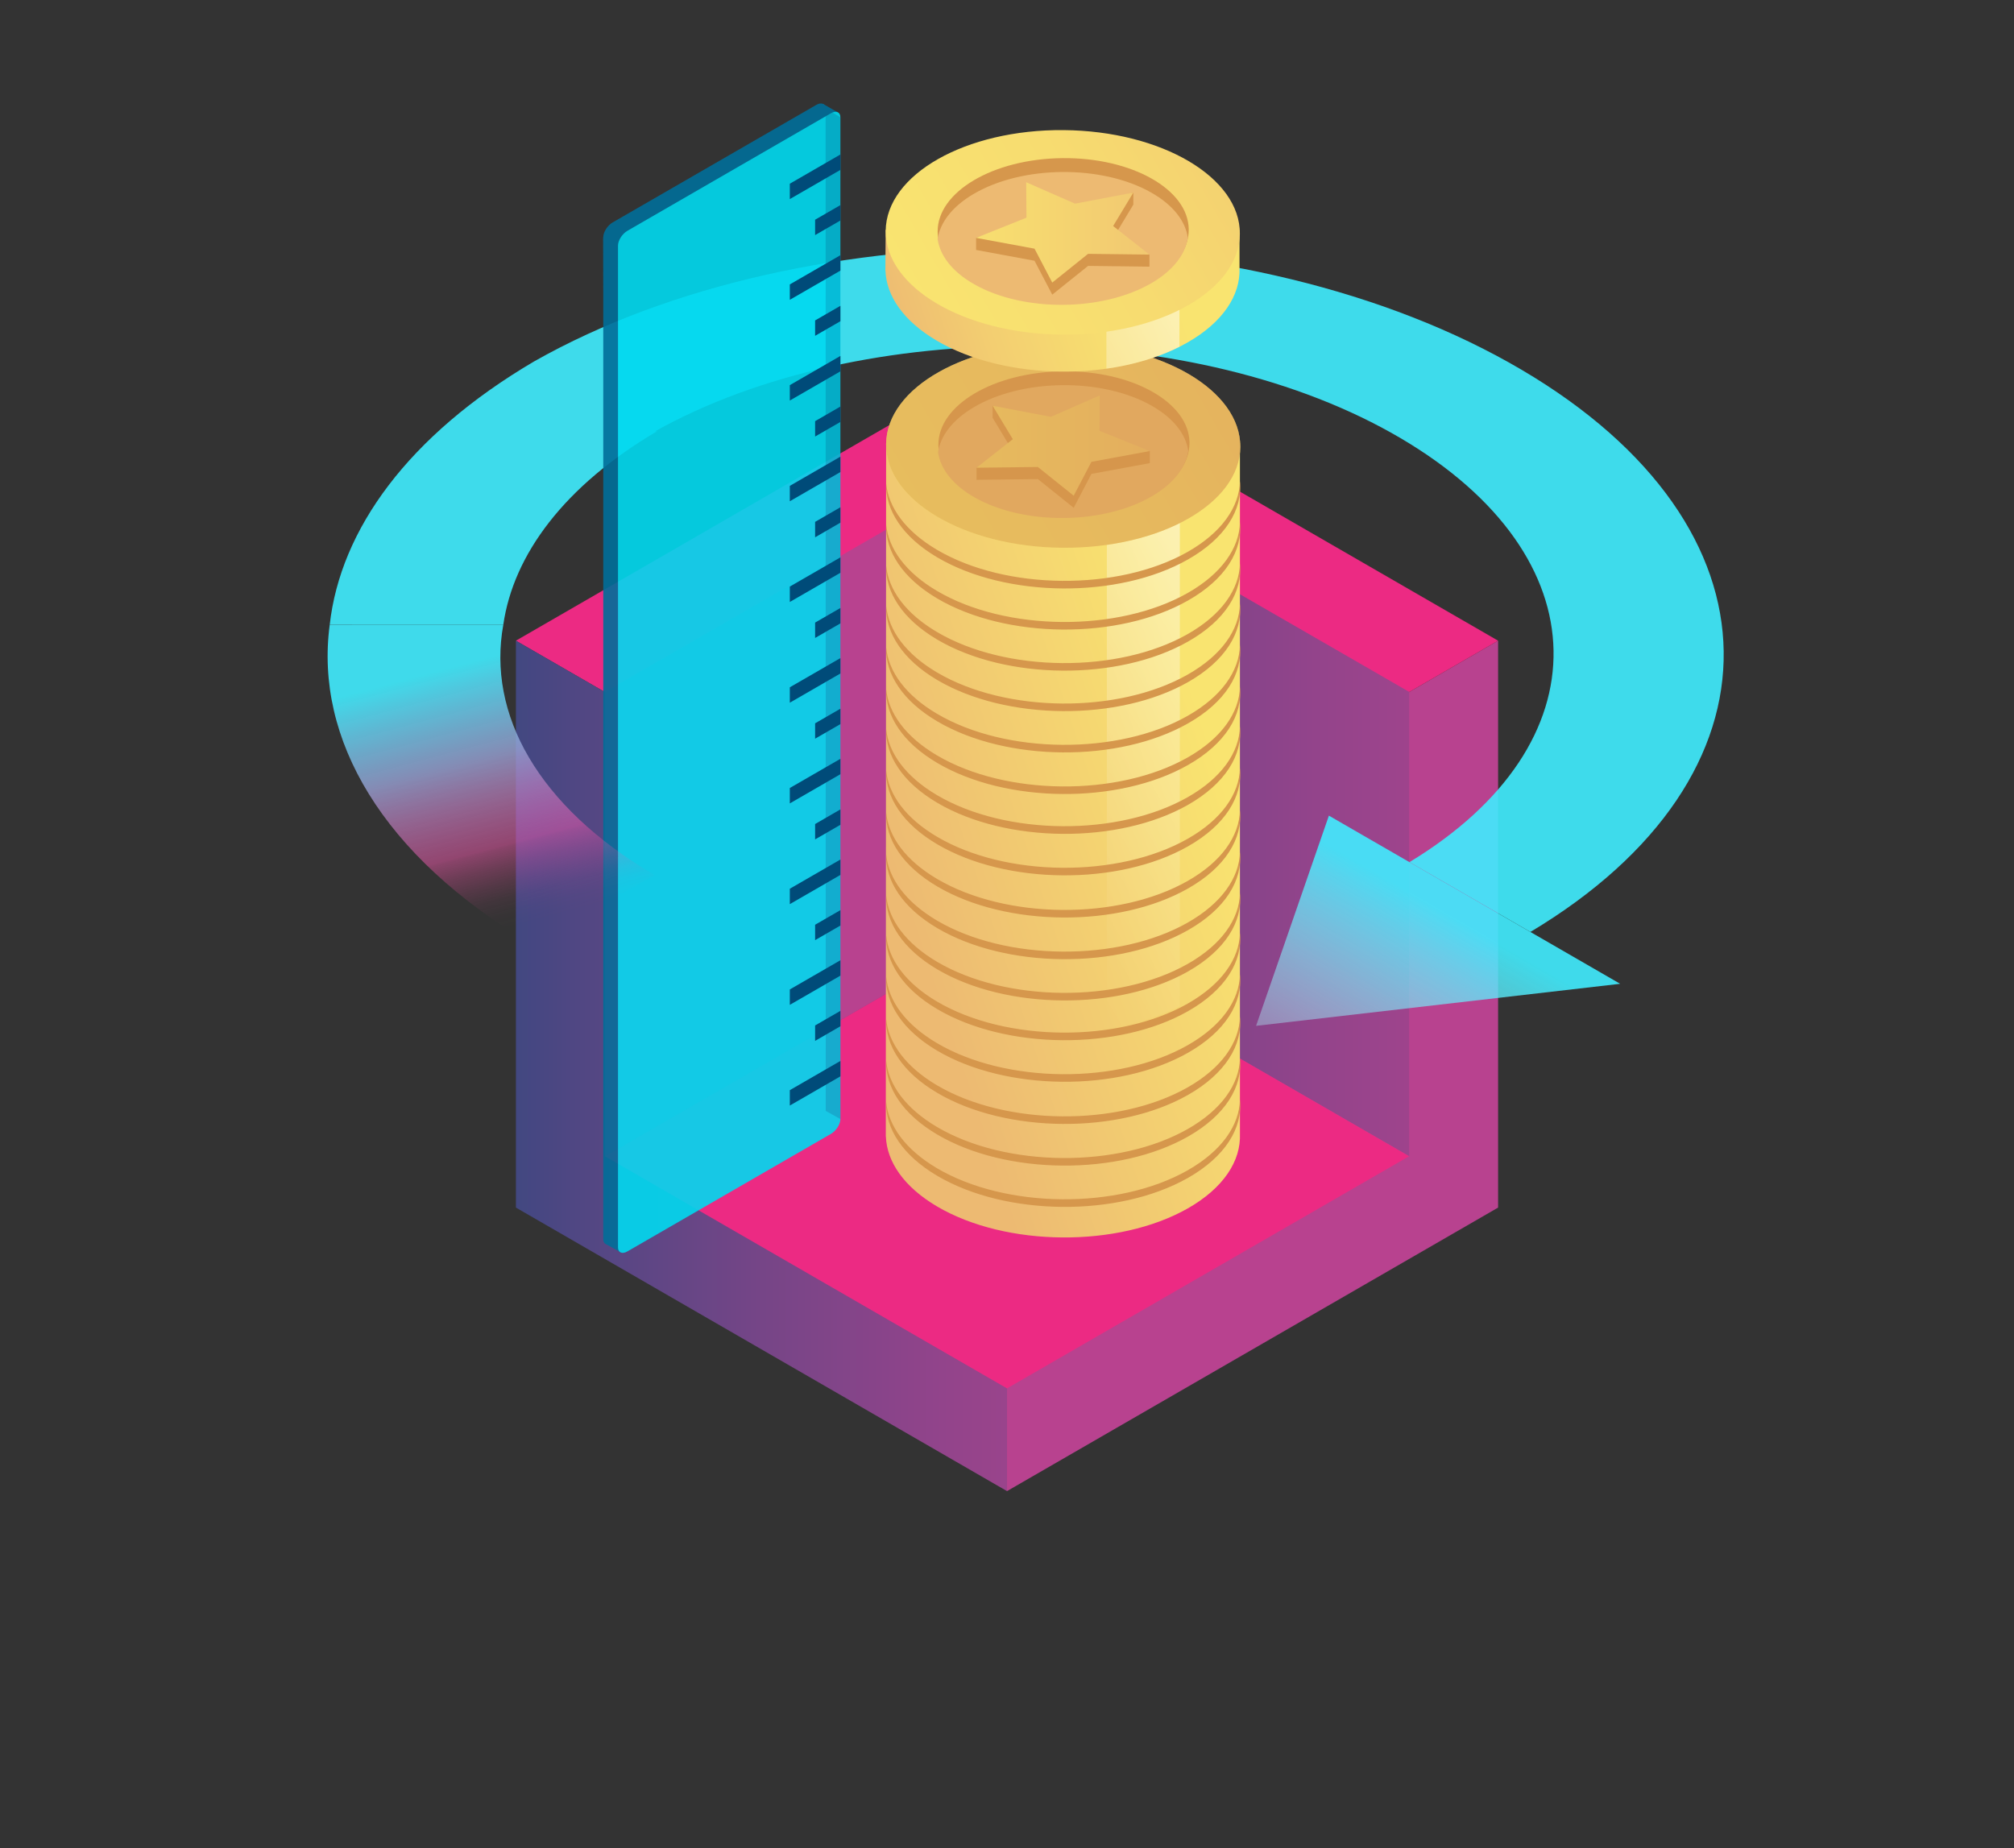 <svg xmlns="http://www.w3.org/2000/svg" xmlns:xlink="http://www.w3.org/1999/xlink" viewBox="0 0 1176.93 1080"><rect x="0" y="0" width="1176.93" height="1080" fill="#333333" stroke="none"/><defs><linearGradient id="linear-gradient" x1="148.92" y1="622.9" x2="873.51" y2="622.9" gradientUnits="userSpaceOnUse"><stop offset="0" stop-color="#004b79"/><stop offset="0.1" stop-color="#23497d"/><stop offset="0.26" stop-color="#504783"/><stop offset="0.41" stop-color="#764587"/><stop offset="0.56" stop-color="#93448b"/><stop offset="0.71" stop-color="#a7438d"/><stop offset="0.86" stop-color="#b4428f"/><stop offset="1" stop-color="#b8428f"/></linearGradient><linearGradient id="linear-gradient-2" x1="159.36" y1="610.78" x2="819.07" y2="610.78" gradientTransform="translate(240.01 -138.57)" xlink:href="#linear-gradient"/><linearGradient id="linear-gradient-3" x1="712.46" y1="448.02" x2="472.17" y2="528.34" gradientUnits="userSpaceOnUse"><stop offset="0" stop-color="#f9e470"/><stop offset="0.77" stop-color="#edbb72"/><stop offset="0.79" stop-color="#edba72"/></linearGradient><linearGradient id="linear-gradient-4" x1="579.12" y1="490.17" x2="748.77" y2="392.22" gradientUnits="userSpaceOnUse"><stop offset="0" stop-color="#fff" stop-opacity="0"/><stop offset="0.09" stop-color="#fff" stop-opacity="0.03"/><stop offset="0.22" stop-color="#fff" stop-opacity="0.11"/><stop offset="0.38" stop-color="#fff" stop-opacity="0.25"/><stop offset="0.56" stop-color="#fff" stop-opacity="0.44"/><stop offset="0.77" stop-color="#fff" stop-opacity="0.68"/><stop offset="0.98" stop-color="#fff" stop-opacity="0.98"/><stop offset="1" stop-color="#fff"/></linearGradient><linearGradient id="linear-gradient-5" x1="539.49" y1="307.58" x2="849.51" y2="128.59" gradientTransform="translate(876.44 -363.11) rotate(89.52)" gradientUnits="userSpaceOnUse"><stop offset="0" stop-color="#f9e470"/><stop offset="0.31" stop-color="#f7dc70"/><stop offset="0.77" stop-color="#f1c771"/><stop offset="1" stop-color="#edba72"/></linearGradient><linearGradient id="linear-gradient-6" x1="523.42" y1="260.39" x2="717.19" y2="260.39" gradientTransform="matrix(1, 0, 0, 1, 0, 0)" xlink:href="#linear-gradient-5"/><linearGradient id="linear-gradient-7" x1="3023.07" y1="2673.73" x2="3118.99" y2="2507.59" gradientTransform="translate(3877.2 3212.59) rotate(180)" gradientUnits="userSpaceOnUse"><stop offset="0" stop-color="#40edff" stop-opacity="0.9"/><stop offset="1" stop-color="#fff" stop-opacity="0"/></linearGradient><linearGradient id="linear-gradient-8" x1="680" y1="143.51" x2="447.04" y2="221.38" gradientUnits="userSpaceOnUse"><stop offset="0" stop-color="#f9e470"/><stop offset="0.2" stop-color="#f7de70"/><stop offset="0.46" stop-color="#f3ce71"/><stop offset="0.69" stop-color="#edba72"/></linearGradient><linearGradient id="linear-gradient-9" x1="522.4" y1="267.81" x2="692.05" y2="169.86" xlink:href="#linear-gradient-4"/><linearGradient id="linear-gradient-10" x1="539.24" y1="183.02" x2="849.26" y2="4.03" gradientTransform="translate(751.63 -486.38) rotate(89.52)" xlink:href="#linear-gradient-5"/><linearGradient id="linear-gradient-11" x1="3361.6" y1="135.82" x2="3555.37" y2="135.82" gradientTransform="matrix(-1, 0, 0, 1, 4080.53, 0)" gradientUnits="userSpaceOnUse"><stop offset="0" stop-color="#edba72"/><stop offset="0.23" stop-color="#f1c771"/><stop offset="0.69" stop-color="#f7dc70"/><stop offset="1" stop-color="#f9e470"/></linearGradient><linearGradient id="linear-gradient-12" x1="265.41" y1="2837.04" x2="308.9" y2="2673.72" gradientTransform="matrix(1, 0, 0, -1, 0, 3212.59)" gradientUnits="userSpaceOnUse"><stop offset="0.08" stop-color="#40edff" stop-opacity="0.9"/><stop offset="0.41" stop-color="#98a3d6" stop-opacity="0.8"/><stop offset="0.72" stop-color="#f159ad" stop-opacity="0.5"/><stop offset="0.73" stop-color="#f258ac" stop-opacity="0.45"/><stop offset="0.79" stop-color="#f754aa" stop-opacity="0.29"/><stop offset="0.85" stop-color="#fa51a8" stop-opacity="0.16"/><stop offset="0.9" stop-color="#fd4fa7" stop-opacity="0.07"/><stop offset="0.95" stop-color="#fe4da6" stop-opacity="0.02"/><stop offset="1" stop-color="#ff4da6" stop-opacity="0"/></linearGradient></defs><g id="mesure_ROI" data-name="mesure ROI"><polygon points="588.47 871.39 875.45 705.7 875.45 374.41 588.47 540.1 588.47 810.02 588.47 871.39" style="fill:#b8428f"/><polygon points="875.45 374.41 588.47 208.72 301.48 374.41 588.47 540.1 875.45 374.41" style="fill:#ec2a83"/><polygon points="588.47 871.39 301.48 705.7 301.48 374.41 588.47 540.1 588.47 810.02 588.47 871.39" style="fill:url(#linear-gradient)"/><polygon points="823.47 675.68 588.47 540.1 588.47 268.74 823.47 404.32 823.47 675.68" style="fill:url(#linear-gradient-2)"/><polygon points="353.46 404.42 353.46 675.68 588.47 540 588.47 268.74 353.46 404.42" style="fill:#b8428f"/><polygon points="588.47 540 353.46 675.68 588.47 811.36 823.47 675.68 588.47 540" style="fill:#ec2a83"/><path d="M294.11,365.14C300,324.09,329.91,283.83,384,252l-1.25.08c121.22-67.79,316.28-66.3,435.77,4,117.49,69.15,119,178.81,5.15,247.73l70.68,40.8c152.14-91.05,150.72-236.77-5.18-328.53-158.59-93.34-417-95.51-577.1-4.84-73.38,43.19-113.15,98.13-119.39,153.87Z" style="fill:#40edff;opacity:0.9"/><g style="opacity:0.9"><path d="M358,726.47l119-68.72c3-1.75,5.46-5.61,5.46-8.62V63.62c0-3-2.45-4.06-5.46-2.31L358,130c-3,1.75-5.47,5.61-5.47,8.62V724.16C352.51,727.18,355,728.21,358,726.47Z" style="fill:#006e99"/><polygon points="480.9 646.05 480.85 60.64 489.43 65.59 489.43 65.59 489.49 651 480.9 646.05" style="fill:#006e99"/><polygon points="354.32 727.18 352.51 138.65 361.1 143.61 361.1 143.61 362.9 731.95 354.32 727.18" style="fill:#006e99"/><path d="M366.62,731.32l119-68.72c3-1.74,5.47-5.6,5.47-8.62V68.47c0-3-2.45-4-5.47-2.31l-119,68.73c-3,1.74-5.47,5.6-5.47,8.62V729C361.15,732,363.6,733.07,366.62,731.32Z" style="fill:#00d9ef"/><polygon points="482.54 649.21 482.48 63.5 491.06 68.46 491.06 68.46 491.12 653.98 482.54 649.21" style="fill:#006e99;opacity:0.3"/></g><path d="M476.33,599.27l14.79-8.54v9l-14.79,8.54Zm0-58.86,14.79-8.54v9l-14.79,8.54Zm0-58.86L491.12,473v9l-14.79,8.53Zm0-58.86,14.79-8.54v9l-14.79,8.53Zm0-58.86,14.79-8.54v9l-14.79,8.53Zm0-58.86,14.79-8.54v9L476.33,314Zm0-58.86,14.79-8.54v9l-14.79,8.53Zm0-58.86,14.79-8.54v9l-14.79,8.53Zm0-58.86,14.79-8.54v9l-14.79,8.53Z" style="fill:#004b79"/><path d="M461.55,637.08,491.12,620v9l-29.57,17.07Zm0-58.86,29.57-17.07v9l-29.57,17.07Zm0-58.86,29.57-17.07v9l-29.57,17.07Zm0-58.86,29.57-17.07v9l-29.57,17.07Zm0-58.86,29.57-17.07v9l-29.57,17.07Zm0-58.86,29.57-17.07v9l-29.57,17.07Zm0-58.85,29.57-17.08v9l-29.57,17.07Zm0-58.86L491.12,208v9l-29.57,17.07Zm0-58.86,29.57-17.08v9l-29.57,17.07Zm0-58.86,29.57-17.08v9l-29.57,17.07Z" style="fill:#004b79"/><path d="M724.59,258.87H517.82l-.18,405.34h.05c.58,14.73,10.54,29.42,29.92,40.83,40.22,23.67,105.74,24.22,146.35,1.22,21-11.91,31.26-27.81,30.63-43.66Z" style="fill:url(#linear-gradient-3)"/><path d="M646.81,289.53V600.79c15.39-2.18,30.05-6.43,42.67-12.78V289.53Z" style="opacity:0.5;fill:url(#linear-gradient-4)"/><ellipse cx="621.3" cy="260.35" rx="59.75" ry="103.49" transform="translate(355.76 879.45) rotate(-89.52)" style="fill:url(#linear-gradient-5)"/><ellipse cx="621.3" cy="260.35" rx="73.37" ry="42.36" transform="matrix(1, -0.01, 0.01, 1, -2.16, 5.21)" style="fill:#d6974c"/><path d="M672.93,237.05c-28.79-16.3-75.25-15.91-103.76.87-12.6,7.42-19.57,16.79-21,26.35,1.39,9.7,8.54,19.14,21.47,26.47,28.79,16.3,75.25,15.91,103.76-.87,12.6-7.42,19.57-16.79,21-26.35C693,253.82,685.86,244.37,672.93,237.05Z" style="fill:#edba72"/><path d="M724.6,281.18c-.39,15.08-10.61,30-30.64,41.38-40.61,23-106.13,22.44-146.35-1.23-18.46-10.86-28.37-24.72-29.77-38.75-.44,15.52,9.53,31.17,29.93,43.18C588,349.43,653.51,350,694.12,327,716.11,314.54,726.28,297.73,724.6,281.18Z" style="fill:#d6974c"/><path d="M724.6,305.21c-.39,15.08-10.61,30-30.64,41.38-40.61,23-106.13,22.45-146.35-1.23-18.46-10.86-28.37-24.71-29.77-38.75-.44,15.52,9.53,31.17,29.93,43.18C588,373.46,653.51,374,694.12,351,716.11,338.57,726.28,321.76,724.6,305.21Z" style="fill:#d6974c"/><path d="M724.6,329.23c-.39,15.08-10.61,30-30.64,41.38-40.61,23-106.13,22.45-146.35-1.23-18.46-10.86-28.37-24.72-29.77-38.75-.44,15.52,9.53,31.17,29.93,43.18C588,397.48,653.51,398,694.12,375,716.11,362.59,726.28,345.78,724.6,329.23Z" style="fill:#d6974c"/><path d="M724.6,352.86C724.21,368,714,382.9,694,394.25c-40.61,23-106.13,22.44-146.35-1.23-18.46-10.87-28.37-24.72-29.77-38.75-.44,15.51,9.53,31.17,29.93,43.18,40.22,23.67,105.74,24.22,146.35,1.22C716.11,386.22,726.28,369.41,724.6,352.86Z" style="fill:#d6974c"/><path d="M724.6,377c-.39,15.08-10.61,30-30.64,41.38-40.61,23-106.13,22.45-146.35-1.23-18.46-10.86-28.37-24.72-29.77-38.75-.44,15.52,9.53,31.17,29.93,43.18,40.22,23.67,105.74,24.22,146.35,1.23C716.11,410.39,726.28,393.58,724.6,377Z" style="fill:#d6974c"/><path d="M724.6,401.32c-.39,15.08-10.61,30-30.64,41.38-40.61,23-106.13,22.44-146.35-1.23-18.46-10.86-28.37-24.72-29.77-38.75-.44,15.52,9.53,31.17,29.93,43.18,40.22,23.67,105.74,24.22,146.35,1.23C716.11,434.67,726.28,417.87,724.6,401.32Z" style="fill:#d6974c"/><path d="M724.6,424.55c-.39,15.08-10.61,30-30.64,41.38-40.61,23-106.13,22.45-146.35-1.23C529.15,453.84,519.24,440,517.84,426c-.44,15.52,9.53,31.17,29.93,43.18,40.22,23.67,105.74,24.22,146.35,1.23C716.11,457.91,726.28,441.1,724.6,424.55Z" style="fill:#d6974c"/><path d="M724.6,448.85c-.39,15.08-10.61,30-30.64,41.38-40.61,23-106.13,22.45-146.35-1.23-18.46-10.86-28.37-24.72-29.77-38.75-.44,15.52,9.53,31.17,29.93,43.18,40.22,23.67,105.74,24.22,146.35,1.23C716.11,482.21,726.28,465.4,724.6,448.85Z" style="fill:#d6974c"/><path d="M724.6,473.48c-.39,15.09-10.61,30-30.64,41.39-40.61,23-106.13,22.44-146.35-1.23-18.46-10.87-28.37-24.72-29.77-38.75-.44,15.51,9.53,31.17,29.93,43.18,40.22,23.67,105.74,24.22,146.35,1.23C716.11,506.84,726.28,490,724.6,473.48Z" style="fill:#d6974c"/><path d="M724.6,497.83c-.39,15.09-10.61,30-30.64,41.39-40.61,23-106.13,22.44-146.35-1.23-18.46-10.87-28.37-24.72-29.77-38.75-.44,15.51,9.53,31.17,29.93,43.18,40.22,23.67,105.74,24.22,146.35,1.23C716.11,531.19,726.28,514.38,724.6,497.83Z" style="fill:#d6974c"/><path d="M724.6,522C724.21,537,714,552,694,563.33c-40.61,23-106.13,22.44-146.35-1.23-18.46-10.87-28.37-24.72-29.77-38.75-.44,15.51,9.53,31.17,29.93,43.18,40.22,23.67,105.74,24.22,146.35,1.23C716.11,555.3,726.28,538.5,724.6,522Z" style="fill:#d6974c"/><path d="M724.6,545.18c-.39,15.08-10.61,30-30.64,41.38-40.61,23-106.13,22.44-146.35-1.23-18.46-10.86-28.37-24.72-29.77-38.75-.44,15.52,9.53,31.17,29.93,43.18C588,613.43,653.51,614,694.12,591,716.11,578.54,726.28,561.73,724.6,545.18Z" style="fill:#d6974c"/><path d="M724.6,569.48c-.39,15.08-10.61,30-30.64,41.38-40.61,23-106.13,22.44-146.35-1.23-18.46-10.86-28.37-24.72-29.77-38.75-.44,15.52,9.53,31.17,29.93,43.18,40.22,23.67,105.74,24.22,146.35,1.23C716.11,602.84,726.28,586,724.6,569.48Z" style="fill:#d6974c"/><path d="M724.6,594.11c-.39,15.09-10.61,30-30.64,41.39-40.61,23-106.13,22.44-146.35-1.23-18.46-10.87-28.37-24.72-29.77-38.75-.44,15.51,9.53,31.17,29.93,43.18,40.22,23.67,105.74,24.22,146.35,1.23C716.11,627.47,726.28,610.66,724.6,594.11Z" style="fill:#d6974c"/><path d="M724.6,618.46c-.39,15.09-10.61,30-30.64,41.39-40.61,23-106.13,22.44-146.35-1.23-18.46-10.87-28.37-24.72-29.77-38.75-.44,15.51,9.53,31.17,29.93,43.18,40.22,23.67,105.74,24.22,146.35,1.22C716.11,651.82,726.28,635,724.6,618.46Z" style="fill:#d6974c"/><path d="M724.6,642.57c-.39,15.09-10.61,30-30.64,41.39-40.61,23-106.13,22.44-146.35-1.23C529.15,671.86,519.24,658,517.84,644c-.44,15.51,9.53,31.17,29.93,43.18,40.22,23.67,105.74,24.22,146.35,1.23C716.11,675.93,726.28,659.13,724.6,642.57Z" style="fill:#d6974c"/><polygon points="637.8 276.94 627.44 296.76 606.5 279.96 570.66 280.39 570.66 273.34 591.86 263.7 580.06 244.16 580.06 237.1 671.94 263.58 671.94 270.63 637.8 276.94" style="fill:#d6974c"/><polygon points="637.8 269.89 627.44 289.7 606.5 272.9 570.66 273.34 591.86 256.65 580.06 237.1 614.11 243.59 642.66 231.07 642.5 251.77 671.94 263.58 637.8 269.89" style="fill:url(#linear-gradient-6)"/><ellipse cx="621.3" cy="260.35" rx="59.75" ry="103.49" transform="translate(355.76 879.45) rotate(-89.52)" style="fill:#d6974c;opacity:0.5"/><polygon points="776.57 476.65 734.02 599.49 946.78 574.92 776.57 476.65" style="fill:url(#linear-gradient-7)"/><path d="M724.34,134.31H517.57l-.18,23.91h.05C518,173,528,187.65,547.36,199.05c40.22,23.67,105.74,24.22,146.35,1.23,21-11.92,31.26-27.82,30.63-43.67Z" style="fill:url(#linear-gradient-8)"/><path d="M646.56,165v50.47c15.39-2.19,30.05-6.44,42.67-12.79V165Z" style="opacity:0.5;fill:url(#linear-gradient-9)"/><ellipse cx="621.05" cy="135.78" rx="59.75" ry="103.49" transform="translate(480.08 755.67) rotate(-89.52)" style="fill:url(#linear-gradient-10)"/><ellipse cx="621.05" cy="135.78" rx="73.37" ry="42.36" transform="matrix(1, -0.01, 0.01, 1, -1.11, 5.2)" style="fill:#d6974c"/><path d="M672.68,112.49c-28.79-16.3-75.25-15.92-103.76.87-12.6,7.41-19.57,16.78-21,26.34,1.39,9.7,8.54,19.15,21.47,26.47,28.79,16.3,75.25,15.91,103.76-.87,12.6-7.41,19.57-16.79,21-26.34C692.76,129.25,685.61,119.81,672.68,112.49Z" style="fill:#edba72"/><polygon points="604.55 152.38 614.91 172.19 635.85 155.39 671.7 155.83 671.7 148.78 650.49 139.14 662.29 119.59 662.29 112.54 570.41 139.01 570.41 146.07 604.55 152.38" style="fill:#d6974c"/><polygon points="604.55 145.32 614.91 165.14 635.85 148.34 671.7 148.78 650.49 132.09 662.29 112.54 628.24 119.02 599.69 106.5 599.85 127.2 570.41 139.01 604.55 145.32" style="fill:url(#linear-gradient-11)"/><path d="M382.53,511.43c-68.6-40.38-97.83-94.41-88.42-146.29H192.67C183.84,431.68,223.24,500.25,311,551.92Z" style="fill:url(#linear-gradient-12)"/></g></svg>